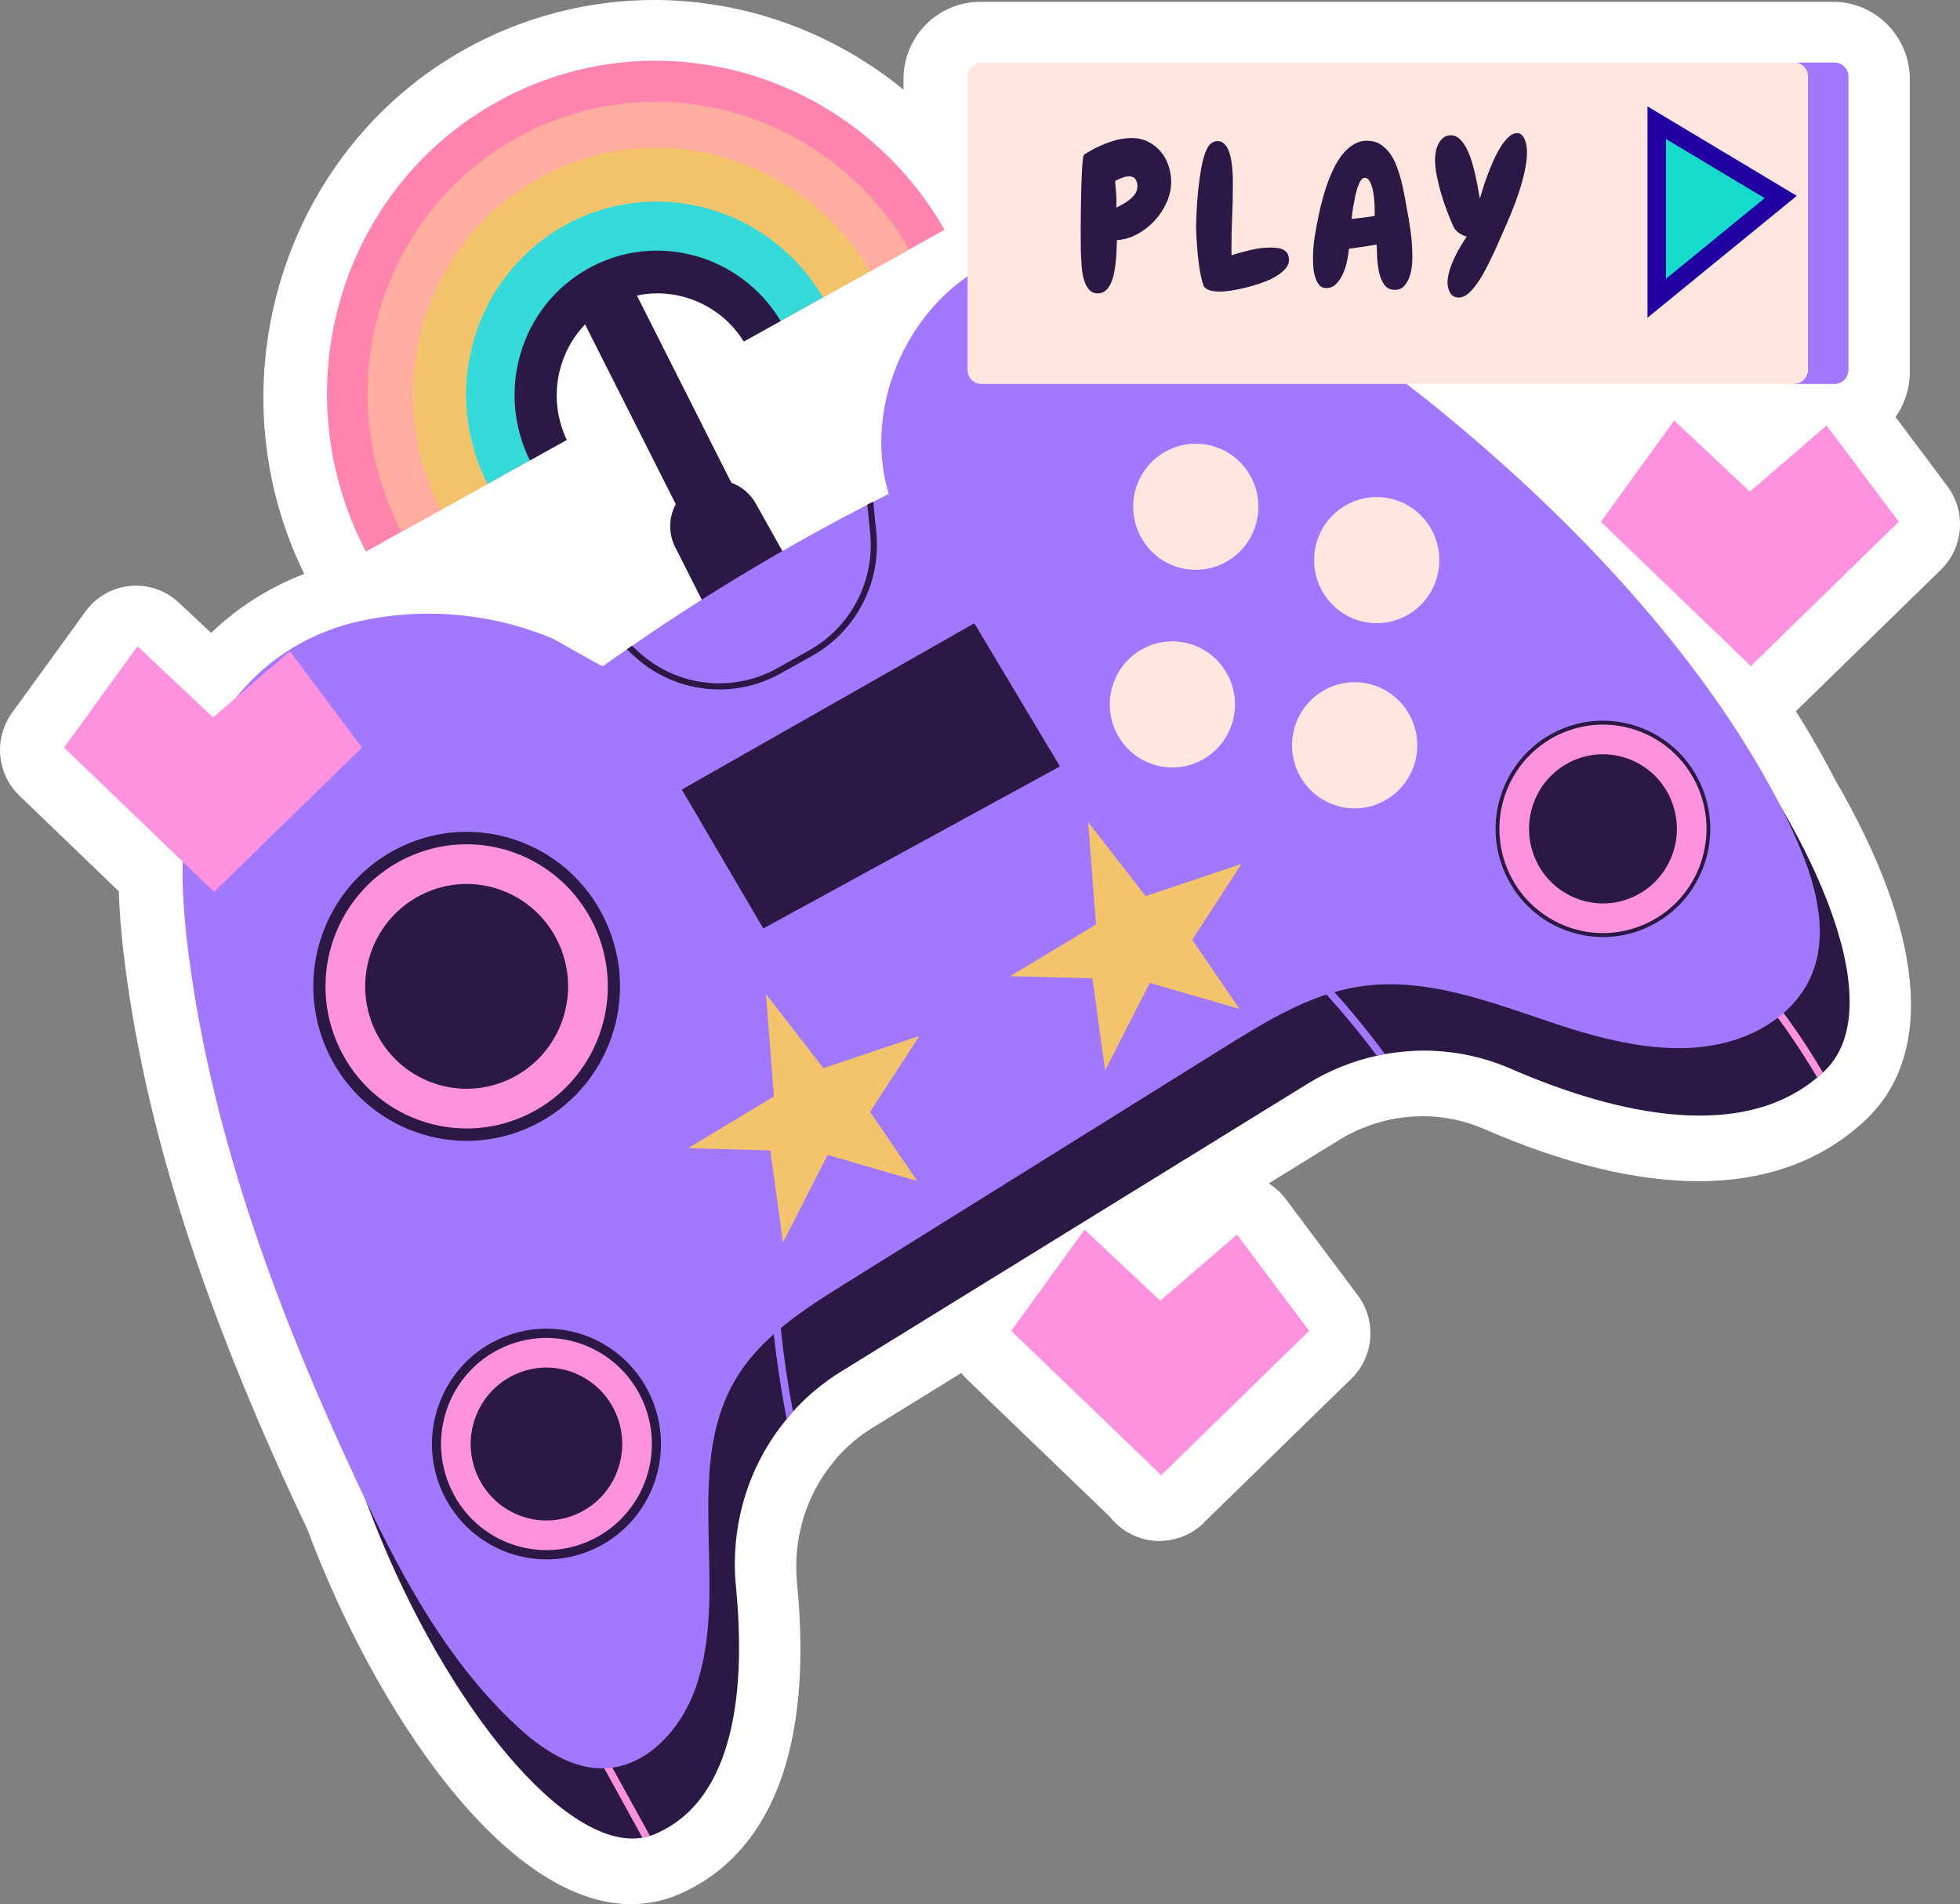 <svg width="106" height="103" viewBox="0 0 106 103" fill="none" xmlns="http://www.w3.org/2000/svg">
<rect x="0" y="0" width="106" height="103" fill="#808080" stroke="none"/>
<g clip-path="url(#clip0_70_3043)">
<path d="M105.317 26.299L102.514 22.556C102.996 21.874 103.284 21.04 103.284 20.141V4.277C103.284 1.972 101.423 0.098 99.137 0.098H97.253C97.204 0.098 97.152 0.1 97.102 0.102C97.053 0.1 97.001 0.098 96.949 0.098H53.009C50.721 0.098 48.862 1.974 48.862 4.277V4.848C45.092 1.765 40.339 0 35.366 0C31.815 0 28.287 0.918 25.167 2.652C15.255 8.163 11.425 20.798 16.455 31.045C14.571 31.763 12.87 32.84 11.416 34.235L9.669 32.596C9.037 32.003 8.211 31.68 7.358 31.68C7.251 31.68 7.143 31.684 7.035 31.694C6.071 31.788 5.191 32.291 4.619 33.082L0.653 38.554C-0.349 39.937 -0.18 41.856 1.05 43.039L6.427 48.213C6.466 49.525 6.59 50.934 6.806 52.534C7.984 61.294 10.934 70.528 16.091 81.595C16.238 81.912 16.389 82.229 16.542 82.544L16.6 82.665C20.263 92.487 27.285 102.998 34.132 102.998C34.506 102.998 34.879 102.967 35.229 102.906C35.517 102.858 35.782 102.796 36.036 102.714C36.31 102.637 36.519 102.549 36.63 102.501C40.185 101.006 44.193 96.868 43.106 85.642C42.87 83.262 43.585 80.873 45.071 79.088C45.106 79.046 45.139 79.004 45.171 78.962C45.208 78.912 45.245 78.864 45.322 78.781C45.858 78.186 46.485 77.665 47.179 77.235L51.994 74.264C52.083 74.375 52.168 74.487 52.274 74.587L60.029 82.05C60.394 82.511 60.878 82.88 61.443 83.11C61.847 83.275 62.271 83.354 62.696 83.354C63.075 83.354 63.453 83.289 63.812 83.166C63.897 83.137 63.979 83.106 64.062 83.07C64.518 82.876 64.915 82.588 65.238 82.231L73.082 74.575C74.312 73.375 74.461 71.439 73.43 70.062L69.532 64.853C69.277 64.513 68.965 64.233 68.615 64.012L72.422 61.663C73.254 61.15 74.157 60.785 75.107 60.578C75.159 60.568 75.213 60.553 75.265 60.541C75.32 60.532 75.376 60.524 75.432 60.514C75.929 60.424 76.436 60.378 76.942 60.378C78.097 60.378 79.217 60.612 80.275 61.073C84.575 62.944 88.469 63.893 91.85 63.893C95.258 63.893 98.127 62.934 100.394 61.025C100.545 60.898 100.694 60.768 100.862 60.61L100.963 60.514C104.661 56.94 104.042 50.416 99.224 42.138C99.216 42.121 99.208 42.105 99.204 42.096C98.585 40.895 97.887 39.685 97.125 38.47L104.976 30.808C106.199 29.61 106.346 27.676 105.317 26.299Z" fill="white"/>
<path d="M39.15 34.809L36.514 29.592C35.879 28.331 36.409 26.79 37.682 26.197C38.852 25.653 40.241 26.105 40.874 27.236L43.731 32.343C44.427 33.585 43.949 35.16 42.682 35.798L42.46 35.911C41.245 36.522 39.767 36.03 39.15 34.809Z" fill="#2C1845"/>
<path d="M98.688 57.917C98.657 57.948 98.617 57.981 98.586 58.013C98.485 58.109 98.381 58.196 98.278 58.284C93.841 62.016 86.616 59.947 81.693 57.804C79.529 56.859 77.163 56.609 74.902 57.02C74.753 57.038 74.616 57.07 74.471 57.103L74.463 57.105C73.159 57.389 71.888 57.898 70.722 58.618L45.481 74.192C44.504 74.796 43.63 75.527 42.885 76.353C42.762 76.484 42.653 76.618 42.545 76.762C40.483 79.238 39.471 82.511 39.804 85.854C40.303 91.017 39.899 97.324 35.396 99.218C35.313 99.254 35.239 99.285 35.152 99.304C35.022 99.35 34.885 99.381 34.746 99.404C26.432 100.827 9.147 68.223 20.571 52.649C32.309 36.65 62.642 24.962 71.076 23.721C83.459 21.896 105.721 51.12 98.688 57.917Z" fill="#2C1845"/>
<path d="M41.959 67.409C42.013 70.417 42.324 73.409 42.885 76.355C42.763 76.486 42.653 76.62 42.545 76.763C41.947 73.69 41.607 70.563 41.547 67.415L41.959 67.409Z" fill="#A278FF"/>
<path d="M74.902 57.019C74.753 57.038 74.616 57.069 74.471 57.103L74.463 57.105C72.753 54.818 70.838 52.699 68.731 50.767L69.008 50.464C71.178 52.461 73.148 54.654 74.902 57.019Z" fill="#A278FF"/>
<path d="M35.152 99.305C35.022 99.351 34.885 99.383 34.746 99.406L32.225 94.826L32.575 94.634L35.152 99.305Z" fill="#FF92DF"/>
<path d="M98.586 58.013C98.485 58.108 98.381 58.196 98.278 58.284C97.151 56.371 95.866 54.56 94.431 52.874L94.731 52.605C96.166 54.293 97.46 56.099 98.586 58.013Z" fill="#FF92DF"/>
<path d="M97.858 52.993C97.26 54.224 96.191 55.173 94.978 55.782C91.672 57.428 87.709 56.565 84.212 55.407C80.707 54.243 77.097 52.791 73.453 53.373C70.832 53.794 68.488 55.232 66.232 56.638C59.402 60.898 52.578 65.152 45.748 69.408C43.471 70.826 41.102 72.337 39.748 74.665C36.893 79.555 39.51 86.029 37.597 91.367C36.821 93.514 35.042 95.527 32.771 95.648C30.933 95.736 29.266 94.591 27.919 93.335C24.022 89.703 21.492 84.854 19.236 80.01C15.074 71.081 11.557 61.722 10.242 51.944C9.83 48.887 9.638 45.75 10.348 42.748C11.443 38.139 14.801 34.655 19.368 33.618C21.691 33.09 24.122 33.057 26.457 33.505C27.625 33.727 28.773 34.075 29.869 34.536C30.148 34.657 32.55 36.074 32.61 36.034C33.034 35.727 33.467 35.425 33.898 35.131C33.991 35.064 34.084 34.997 34.177 34.937C38.254 32.12 42.508 29.573 46.907 27.305C47.013 27.251 47.121 27.192 47.226 27.144C47.506 26.996 47.783 26.857 48.063 26.717C46.609 21.875 49.23 16.142 53.831 14.107C58.596 12 64.578 13.438 69.078 16.067C73.38 18.582 76.97 21.311 80.713 24.608C86.728 29.919 92.601 36.441 96.266 43.544C96.618 44.22 96.943 44.909 97.241 45.612C98.255 47.949 98.965 50.698 97.858 52.993Z" fill="#A278FF"/>
<path d="M67.615 25.73C68.536 27.368 67.965 29.45 66.338 30.378C64.712 31.306 62.646 30.731 61.725 29.091C60.804 27.453 61.375 25.371 63.002 24.443C64.627 23.517 66.694 24.092 67.615 25.73Z" fill="#FFE6DE"/>
<path d="M77.401 28.617C78.322 30.255 77.751 32.337 76.124 33.265C74.499 34.194 72.432 33.618 71.511 31.978C70.59 30.34 71.161 28.258 72.788 27.33C74.416 26.404 76.48 26.98 77.401 28.617Z" fill="#FFE6DE"/>
<path d="M76.207 38.633C77.128 40.271 76.557 42.353 74.929 43.281C73.304 44.21 71.238 43.634 70.317 41.994C69.395 40.356 69.967 38.274 71.594 37.346C73.221 36.418 75.285 36.993 76.207 38.633Z" fill="#FFE6DE"/>
<path d="M66.35 36.422C67.271 38.06 66.7 40.142 65.072 41.07C63.447 41.998 61.381 41.423 60.46 39.783C59.538 38.145 60.11 36.063 61.737 35.135C63.364 34.208 65.428 34.784 66.35 36.422Z" fill="#FFE6DE"/>
<path d="M92.046 42.58C93.282 45.562 91.885 48.987 88.926 50.233C85.968 51.478 82.568 50.07 81.332 47.089C80.096 44.108 81.494 40.682 84.452 39.436C87.411 38.191 90.81 39.599 92.046 42.58Z" fill="#2C1845"/>
<path d="M91.119 42.97C92.14 45.434 90.987 48.267 88.54 49.296C86.094 50.324 83.283 49.162 82.262 46.696C81.242 44.233 82.395 41.399 84.842 40.371C87.287 39.342 90.099 40.507 91.119 42.97Z" stroke="#FF92DF" stroke-width="1.603" stroke-miterlimit="10"/>
<path d="M35.268 75.704C36.587 78.883 35.096 82.538 31.941 83.865C28.786 85.194 25.159 83.692 23.84 80.513C22.521 77.333 24.012 73.678 27.167 72.351C30.322 71.022 33.95 72.524 35.268 75.704Z" fill="#2C1845"/>
<path d="M34.074 76.207C35.117 78.722 33.937 81.614 31.44 82.663C28.944 83.715 26.074 82.526 25.033 80.01C23.989 77.494 25.169 74.602 27.666 73.553C30.163 72.504 33.032 73.691 34.074 76.207Z" stroke="#FF92DF" stroke-width="1.603" stroke-miterlimit="10"/>
<path d="M32.889 50.132C34.655 54.39 32.66 59.285 28.434 61.064C24.209 62.844 19.352 60.833 17.586 56.575C15.82 52.317 17.815 47.422 22.041 45.643C26.266 43.863 31.123 45.874 32.889 50.132Z" fill="#2C1845"/>
<path d="M31.291 50.806C32.686 54.176 31.109 58.048 27.765 59.454C24.422 60.862 20.579 59.27 19.184 55.901C17.788 52.532 19.366 48.66 22.71 47.254C26.051 45.845 29.893 47.437 31.291 50.806Z" stroke="#FF92DF" stroke-width="2.147" stroke-miterlimit="10"/>
<path d="M43.914 35.481L42.187 36.445C41.158 37.014 40.023 37.294 38.901 37.294C37.241 37.294 35.603 36.685 34.322 35.514L33.898 35.126C33.991 35.06 34.084 34.993 34.177 34.932L34.541 35.266C36.593 37.14 39.599 37.501 42.03 36.149L43.748 35.185C46.017 33.921 47.319 31.425 47.06 28.824L46.907 27.299C47.013 27.245 47.12 27.186 47.226 27.138L47.392 28.791C47.663 31.528 46.297 34.15 43.914 35.481Z" fill="#2C1845"/>
<path d="M41.854 59.312L41.427 53.777L44.533 57.779L49.717 56.039L47.055 60.14L49.607 63.879L44.761 62.471L42.347 67.204L41.659 62.227L37.214 62.108L41.854 59.312Z" fill="#F4C46C"/>
<path d="M59.276 50.005L58.851 44.471L61.957 48.472L67.139 46.734L64.478 50.834L67.031 54.572L62.182 53.166L59.768 57.898L59.083 52.92L54.638 52.801L59.276 50.005Z" fill="#F4C46C"/>
<path d="M36.874 42.708L41.28 50.222L57.323 41.456L52.692 33.714L36.874 42.708Z" fill="#2C1845"/>
<path d="M26.881 5.512C18.339 10.262 15.207 21.092 19.791 29.833L30.647 23.796C29.401 21.155 29.792 16.68 32.345 15.259C34.898 13.838 38.674 15.995 40.227 18.468L51.083 12.43C46.187 3.862 35.426 0.759 26.881 5.512Z" fill="#FF85AF"/>
<path d="M27.95 7.46C20.466 11.623 17.718 21.102 21.714 28.763L30.648 23.796C29.401 21.154 29.774 16.89 32.327 15.472C34.879 14.051 38.674 15.997 40.229 18.467L49.162 13.5C44.86 6.01 35.434 3.298 27.95 7.46Z" fill="#FFAD9F"/>
<path d="M29.144 9.641C22.842 13.146 20.519 21.115 23.85 27.576L30.647 23.796C29.401 21.155 29.792 16.913 32.345 15.495C34.898 14.074 38.674 15.997 40.229 18.468L47.023 14.689C43.373 8.406 35.446 6.136 29.144 9.641Z" fill="#F4C46C"/>
<path d="M30.542 12.194C25.627 14.927 23.799 21.13 26.364 26.176L30.645 23.796C29.399 21.155 29.889 17.222 32.442 15.801C34.995 14.38 38.674 15.995 40.227 18.468L44.508 16.087C41.639 11.209 35.456 9.461 30.542 12.194Z" fill="#36DAD9"/>
<path d="M31.817 14.523C28.165 16.552 26.795 21.142 28.656 24.906L30.648 23.798C29.401 21.157 30.376 17.973 32.929 16.552C35.482 15.132 38.674 15.997 40.229 18.47L42.221 17.362C40.053 13.767 35.469 12.491 31.817 14.523Z" fill="#2C1845"/>
<path d="M32.459 15.609L39.869 30.299" stroke="#2C1845" stroke-width="3.206" stroke-miterlimit="10"/>
<path d="M94.701 36.017L102.686 28.223L98.787 23.014L94.636 26.591L90.543 22.748L86.577 28.223L94.651 35.992C94.653 36.036 94.653 36.065 94.653 36.065L94.688 36.03L94.701 36.04C94.701 36.04 94.701 36.032 94.701 36.017Z" fill="#FF92DF"/>
<path d="M62.813 79.782L70.799 71.988L66.9 66.779L62.749 70.356L58.656 66.514L54.69 71.988L62.764 79.757C62.766 79.801 62.766 79.83 62.766 79.83L62.803 79.795L62.815 79.805C62.811 79.805 62.813 79.795 62.813 79.782Z" fill="#FF92DF"/>
<path d="M11.592 48.23L19.577 40.436L15.679 35.226L11.525 38.804L7.433 34.961L3.466 40.436L11.54 48.205C11.542 48.249 11.542 48.278 11.542 48.278L11.579 48.242L11.592 48.253C11.59 48.255 11.592 48.245 11.592 48.23Z" fill="#FF92DF"/>
<path d="M99.212 3.382H97.328L58.12 8.441C57.702 8.441 58.056 8.28 58.056 8.7L59.087 17.652C59.087 18.073 58.797 17.652 59.215 17.652L97.135 20.767H99.212C99.63 20.767 99.967 20.424 99.967 20.005V4.143C99.969 3.722 99.63 3.382 99.212 3.382Z" fill="#A278FF"/>
<path d="M97.023 3.382H53.083C52.665 3.382 52.327 3.724 52.327 4.143V20.005C52.327 20.427 52.667 20.767 53.083 20.767H97.023C97.441 20.767 97.779 20.424 97.779 20.005V4.143C97.779 3.722 97.441 3.382 97.023 3.382Z" fill="#FFE6DE"/>
<path d="M63.339 9.828C63.339 10.212 63.256 10.588 63.09 10.955C62.925 11.324 62.705 11.656 62.43 11.95C62.155 12.244 61.842 12.486 61.49 12.674C61.138 12.862 60.776 12.966 60.403 12.987C60.397 13.114 60.391 13.277 60.387 13.471C60.383 13.665 60.37 13.87 60.349 14.082C60.329 14.295 60.298 14.508 60.26 14.721C60.221 14.934 60.165 15.125 60.091 15.294C60.016 15.466 59.921 15.603 59.805 15.71C59.689 15.816 59.546 15.868 59.376 15.868C59.18 15.868 59.022 15.803 58.906 15.672C58.79 15.541 58.701 15.384 58.644 15.198C58.583 15.015 58.542 14.821 58.521 14.618C58.501 14.416 58.486 14.245 58.48 14.103C58.465 13.897 58.457 13.696 58.453 13.496C58.449 13.298 58.447 13.095 58.447 12.889C58.447 12.797 58.447 12.624 58.447 12.374C58.447 12.121 58.449 11.835 58.453 11.512C58.457 11.189 58.461 10.853 58.47 10.502C58.476 10.152 58.488 9.824 58.501 9.524C58.515 9.223 58.53 8.965 58.548 8.752C58.567 8.539 58.59 8.416 58.617 8.381C58.623 8.374 58.645 8.358 58.681 8.333C58.716 8.308 58.755 8.283 58.797 8.257C58.838 8.232 58.877 8.21 58.913 8.189C58.948 8.168 58.973 8.153 58.987 8.147C59.31 7.963 59.666 7.803 60.053 7.669C60.441 7.534 60.824 7.467 61.204 7.467C61.527 7.467 61.821 7.531 62.086 7.663C62.349 7.794 62.575 7.968 62.761 8.184C62.948 8.401 63.09 8.652 63.188 8.94C63.285 9.228 63.339 9.524 63.339 9.828ZM61.513 10.072C61.513 9.931 61.48 9.808 61.411 9.701C61.345 9.595 61.233 9.541 61.078 9.541C60.944 9.541 60.811 9.568 60.676 9.62C60.542 9.674 60.42 9.728 60.308 9.785C60.329 10.033 60.347 10.275 60.366 10.508C60.385 10.742 60.385 10.984 60.372 11.232C60.484 11.176 60.608 11.109 60.741 11.036C60.875 10.961 60.997 10.878 61.109 10.786C61.221 10.694 61.316 10.59 61.395 10.473C61.474 10.354 61.513 10.221 61.513 10.072Z" fill="#2C1845"/>
<path d="M69.709 14.062C69.709 14.239 69.637 14.406 69.494 14.562C69.349 14.719 69.162 14.861 68.935 14.988C68.705 15.115 68.45 15.228 68.169 15.324C67.887 15.42 67.61 15.501 67.334 15.568C67.059 15.634 66.8 15.687 66.558 15.722C66.316 15.758 66.123 15.774 65.983 15.774C65.848 15.774 65.707 15.762 65.556 15.737C65.405 15.712 65.281 15.658 65.181 15.572C65.125 15.53 65.076 15.434 65.034 15.284C64.993 15.136 64.951 14.959 64.912 14.752C64.873 14.548 64.84 14.324 64.813 14.086C64.784 13.849 64.761 13.617 64.745 13.39C64.726 13.162 64.713 12.954 64.703 12.762C64.693 12.57 64.686 12.422 64.686 12.315C64.686 12.138 64.693 11.923 64.703 11.673C64.713 11.42 64.73 11.151 64.751 10.863C64.771 10.575 64.8 10.283 64.836 9.985C64.871 9.687 64.912 9.405 64.958 9.14C65.003 8.873 65.059 8.635 65.127 8.422C65.194 8.21 65.266 8.043 65.345 7.922C65.48 7.73 65.647 7.634 65.852 7.634C65.993 7.634 66.113 7.682 66.21 7.778C66.308 7.874 66.388 7.997 66.448 8.149C66.508 8.301 66.554 8.472 66.585 8.66C66.616 8.848 66.639 9.034 66.653 9.219C66.668 9.403 66.674 9.574 66.674 9.73C66.674 9.887 66.674 10.01 66.674 10.102C66.674 10.655 66.662 11.203 66.637 11.746C66.612 12.288 66.6 12.837 66.6 13.39V13.805C66.916 13.705 67.26 13.611 67.635 13.523C68.007 13.434 68.363 13.39 68.701 13.39C68.821 13.39 68.941 13.396 69.065 13.411C69.187 13.425 69.297 13.454 69.392 13.5C69.488 13.546 69.564 13.615 69.624 13.703C69.68 13.794 69.709 13.913 69.709 14.062Z" fill="#2C1845"/>
<path d="M76.384 13.955C76.384 14.097 76.371 14.268 76.347 14.466C76.322 14.664 76.274 14.854 76.204 15.036C76.133 15.217 76.038 15.37 75.918 15.492C75.798 15.616 75.641 15.678 75.444 15.678C75.183 15.678 74.988 15.582 74.858 15.39C74.728 15.198 74.634 14.971 74.579 14.704C74.523 14.439 74.49 14.168 74.477 13.89C74.467 13.613 74.458 13.394 74.45 13.231C73.943 13.317 73.444 13.39 72.951 13.454C72.937 13.617 72.908 13.819 72.862 14.061C72.817 14.303 72.746 14.535 72.651 14.758C72.556 14.981 72.434 15.175 72.282 15.338C72.131 15.501 71.947 15.582 71.728 15.582C71.558 15.582 71.427 15.52 71.332 15.397C71.237 15.274 71.165 15.125 71.115 14.954C71.065 14.783 71.036 14.608 71.026 14.429C71.016 14.247 71.009 14.097 71.009 13.976C71.009 13.571 71.04 13.173 71.105 12.778C71.169 12.384 71.241 11.994 71.326 11.604C71.367 11.397 71.425 11.157 71.496 10.88C71.566 10.602 71.653 10.319 71.755 10.022C71.856 9.728 71.976 9.438 72.113 9.15C72.249 8.862 72.407 8.606 72.583 8.378C72.759 8.151 72.96 7.967 73.185 7.826C73.411 7.684 73.661 7.613 73.935 7.613C74.202 7.613 74.434 7.673 74.632 7.794C74.829 7.915 75.001 8.074 75.15 8.272C75.297 8.47 75.421 8.696 75.518 8.948C75.616 9.2 75.698 9.455 75.767 9.714C75.833 9.972 75.889 10.227 75.937 10.475C75.982 10.723 76.024 10.942 76.059 11.134C76.15 11.595 76.228 12.061 76.291 12.532C76.353 13.008 76.384 13.479 76.384 13.955ZM74.347 11.37C74.347 11.285 74.34 11.145 74.33 10.951C74.32 10.757 74.297 10.561 74.262 10.367C74.227 10.173 74.173 9.997 74.098 9.845C74.024 9.693 73.924 9.616 73.798 9.616C73.728 9.616 73.661 9.664 73.597 9.76C73.533 9.856 73.477 9.977 73.427 10.12C73.378 10.267 73.334 10.427 73.295 10.604C73.256 10.782 73.222 10.953 73.194 11.116C73.165 11.278 73.144 11.426 73.129 11.558C73.115 11.689 73.104 11.783 73.098 11.839C73.521 11.804 73.937 11.75 74.345 11.681V11.37H74.347Z" fill="#2C1845"/>
<path d="M82.584 8.212C82.584 8.524 82.543 8.867 82.462 9.242C82.381 9.618 82.278 9.997 82.152 10.381C82.025 10.765 81.889 11.136 81.74 11.497C81.593 11.858 81.454 12.178 81.328 12.455C81.257 12.611 81.17 12.807 81.069 13.045C80.967 13.283 80.854 13.538 80.725 13.807C80.599 14.076 80.462 14.347 80.319 14.62C80.174 14.894 80.025 15.138 79.87 15.355C79.715 15.572 79.558 15.749 79.396 15.887C79.235 16.024 79.073 16.093 78.909 16.093C78.684 16.093 78.525 16.01 78.429 15.843C78.334 15.676 78.286 15.49 78.286 15.284C78.286 15.086 78.32 14.875 78.386 14.652C78.452 14.428 78.537 14.207 78.638 13.986C78.74 13.767 78.854 13.554 78.976 13.348C79.098 13.141 79.214 12.958 79.32 12.795C79.179 12.76 79.042 12.697 78.907 12.603C78.773 12.511 78.676 12.401 78.611 12.274C78.5 12.025 78.382 11.746 78.264 11.433C78.144 11.12 78.036 10.803 77.943 10.481C77.847 10.158 77.769 9.837 77.705 9.513C77.64 9.19 77.609 8.894 77.609 8.625C77.609 8.497 77.624 8.358 77.651 8.205C77.678 8.053 77.725 7.911 77.794 7.78C77.86 7.648 77.949 7.54 78.057 7.45C78.166 7.362 78.301 7.317 78.462 7.317C78.644 7.317 78.806 7.385 78.949 7.523C79.09 7.661 79.214 7.836 79.324 8.049C79.433 8.262 79.526 8.499 79.603 8.762C79.68 9.025 79.748 9.284 79.804 9.538C79.86 9.793 79.905 10.029 79.941 10.242C79.976 10.454 80.007 10.621 80.036 10.742C80.065 10.636 80.112 10.475 80.179 10.258C80.245 10.041 80.326 9.803 80.421 9.54C80.516 9.278 80.624 9.008 80.748 8.733C80.87 8.456 81.001 8.205 81.139 7.978C81.276 7.75 81.423 7.565 81.578 7.419C81.733 7.273 81.891 7.2 82.054 7.2C82.16 7.2 82.247 7.239 82.317 7.317C82.388 7.394 82.442 7.488 82.481 7.594C82.52 7.7 82.545 7.811 82.559 7.924C82.578 8.038 82.584 8.132 82.584 8.212Z" fill="#2C1845"/>
<path d="M90.356 7.09L89.599 6.636V7.519V15.079V16.133L90.415 15.466L95.755 11.106L96.306 10.656L95.695 10.29L90.356 7.09Z" fill="#16DBCC" stroke="#2000A1"/>
</g>
<defs>
<clipPath id="clip0_70_3043">
<rect width="106" height="103" fill="white"/>
</clipPath>
</defs>
</svg>
